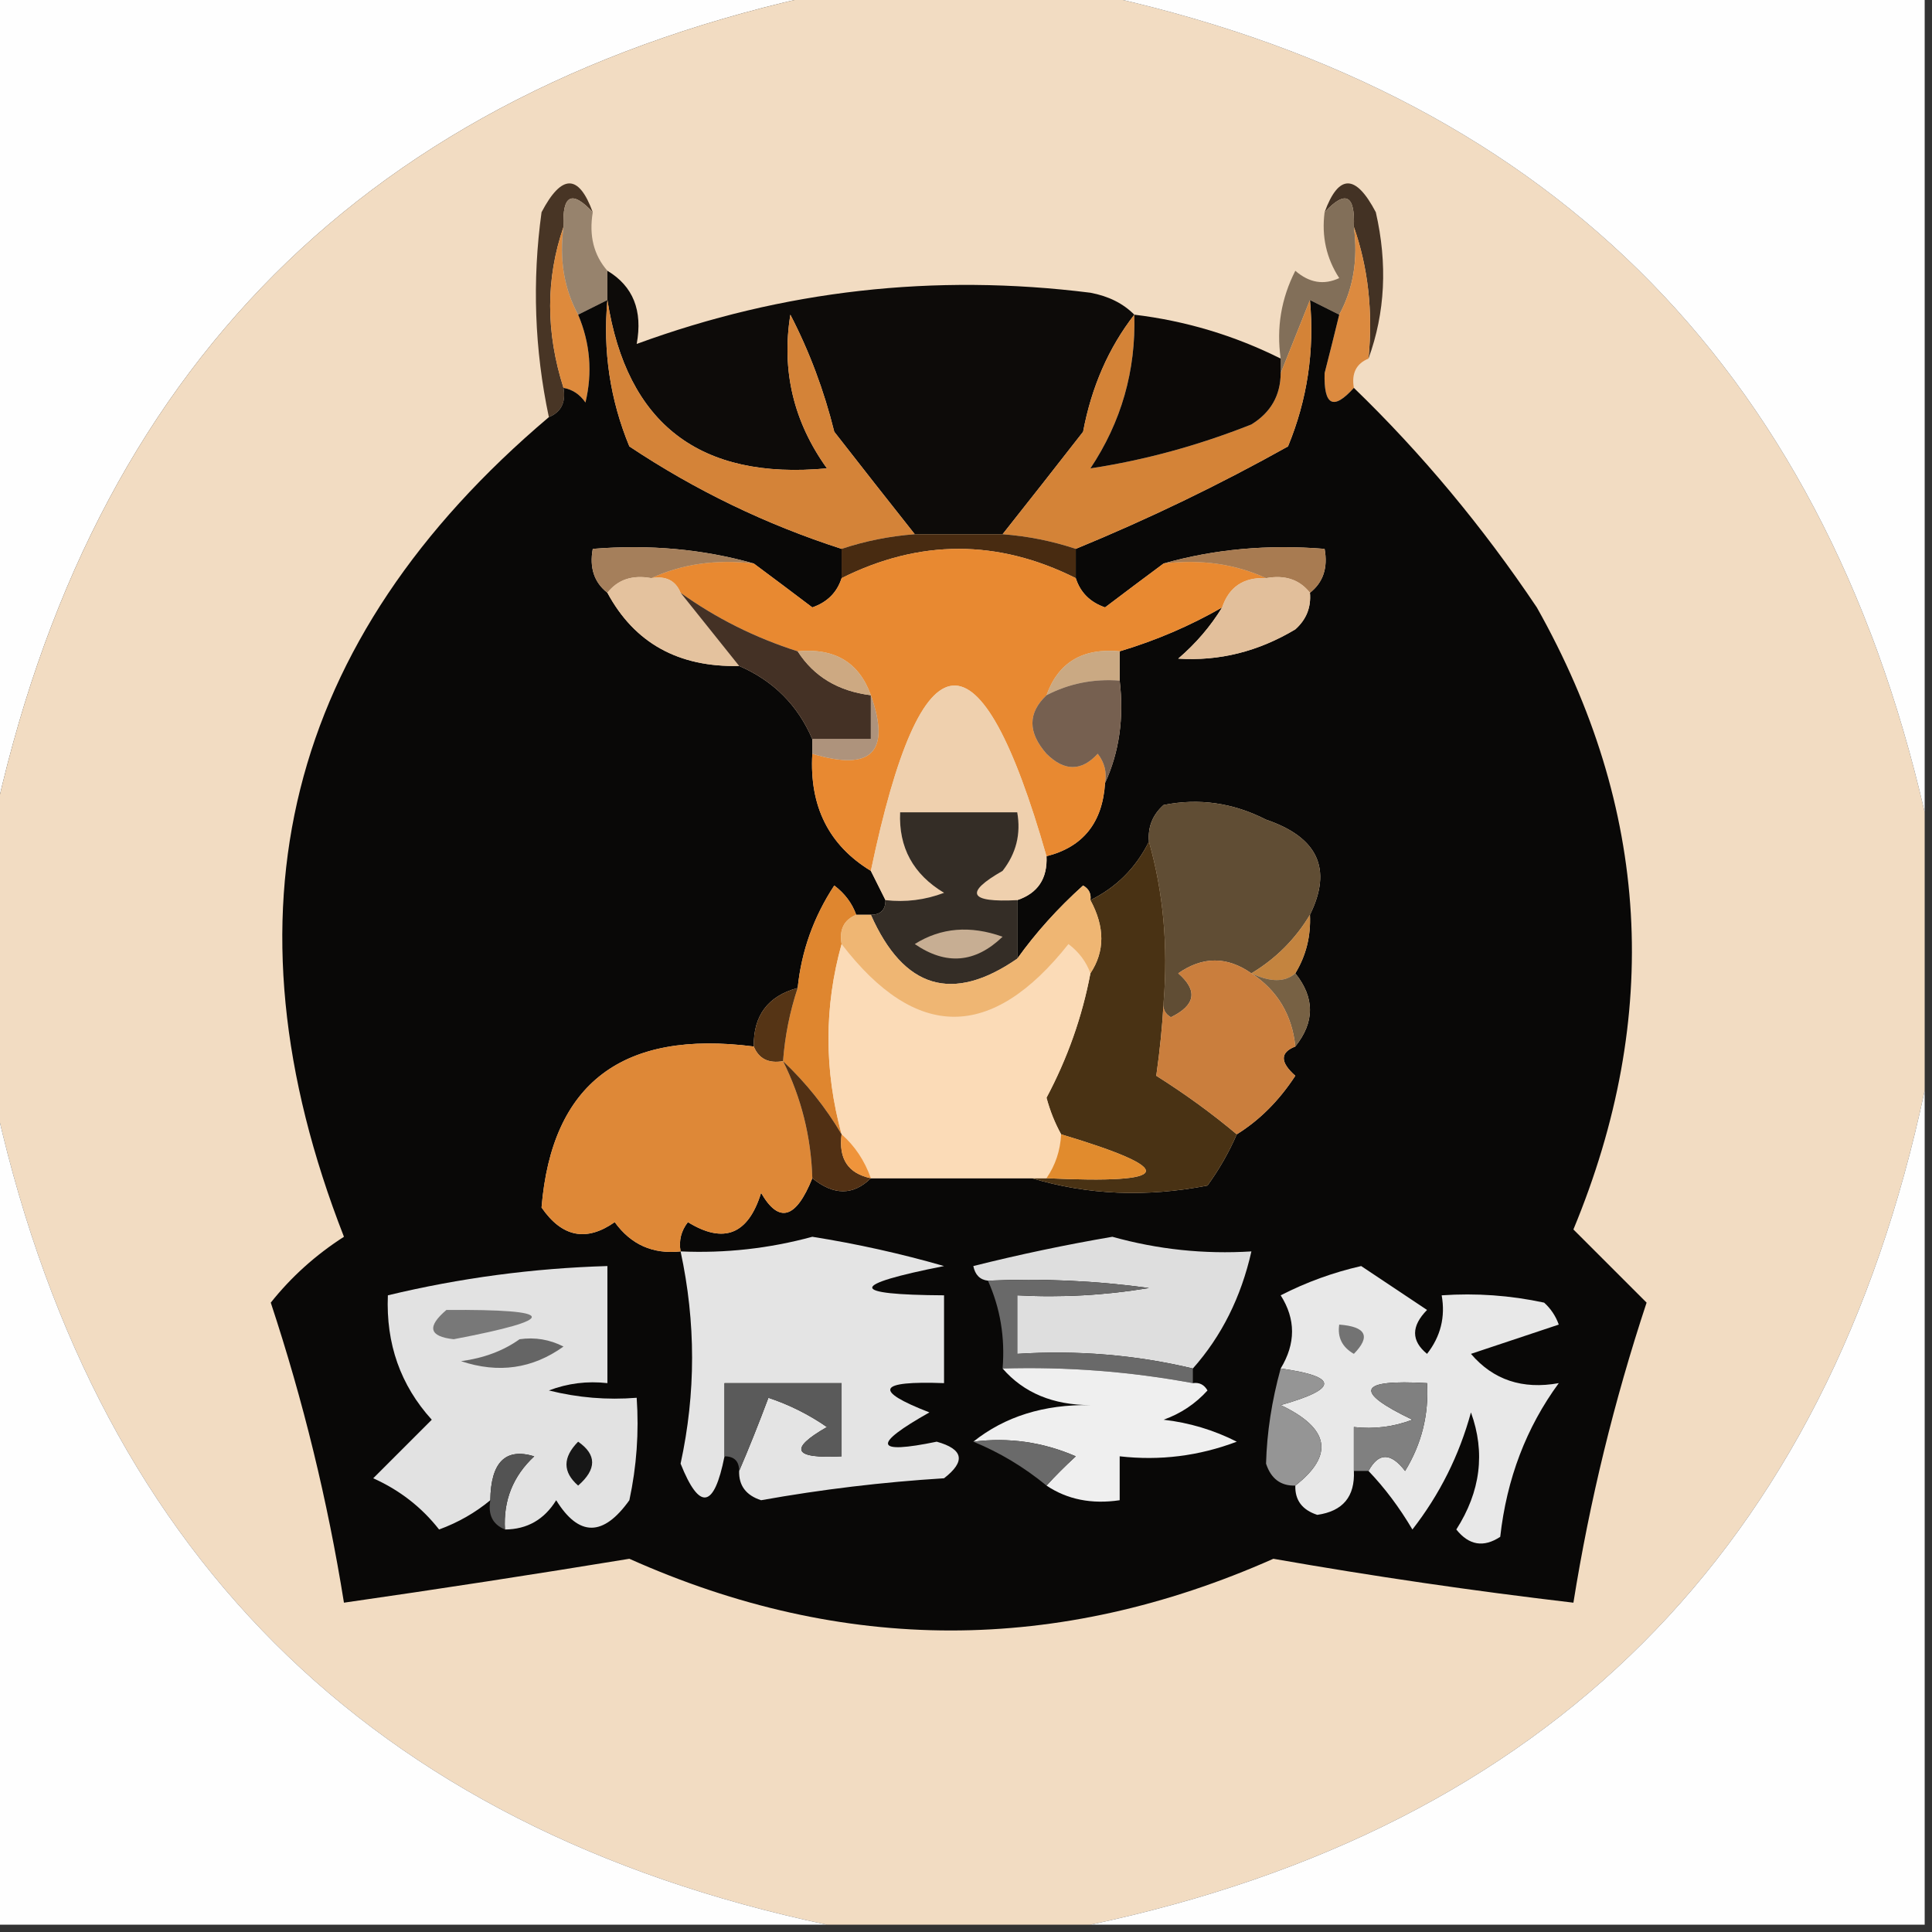 <?xml version="1.0" encoding="UTF-8"?>
<!DOCTYPE svg PUBLIC "-//W3C//DTD SVG 1.1//EN" "http://www.w3.org/Graphics/SVG/1.1/DTD/svg11.dtd">
<svg xmlns="http://www.w3.org/2000/svg" version="1.1" width="132px" height="132px" style="shape-rendering:geometricPrecision; text-rendering:geometricPrecision; image-rendering:optimizeQuality; fill-rule:evenodd; clip-rule:evenodd" xmlns:xlink="http://www.w3.org/1999/xlink">
<rect width="100%" height="100%" fill="#333333" stroke="none"/>
<g><path style="opacity:1" fill="#fefefe" d="M -0.5,-0.5 C 18.5,-0.5 37.5,-0.5 56.5,-0.5C 25.167,6.167 6.167,25.167 -0.5,56.5C -0.5,37.5 -0.5,18.5 -0.5,-0.5 Z"/></g>
<g><path style="opacity:1" fill="#f2dcc2" d="M 56.5,-0.5 C 62.5,-0.5 68.5,-0.5 74.5,-0.5C 105.399,6.066 124.399,24.733 131.5,55.5C 131.5,61.833 131.5,68.167 131.5,74.5C 124.833,105.833 105.833,124.833 74.5,131.5C 68.5,131.5 62.5,131.5 56.5,131.5C 25.181,124.848 6.182,105.848 -0.5,74.5C -0.5,68.5 -0.5,62.5 -0.5,56.5C 6.167,25.167 25.167,6.167 56.5,-0.5 Z"/></g>
<g><path style="opacity:1" fill="#fefefe" d="M 74.5,-0.5 C 93.5,-0.5 112.5,-0.5 131.5,-0.5C 131.5,18.167 131.5,36.833 131.5,55.5C 124.399,24.733 105.399,6.066 74.5,-0.5 Z"/></g>
<g><path style="opacity:1" fill="#483525" d="M 40.5,14.5 C 39.075,12.969 38.409,13.302 38.5,15.5C 37.285,19.033 37.285,22.699 38.5,26.5C 38.672,27.492 38.338,28.158 37.5,28.5C 36.519,23.871 36.352,19.204 37,14.5C 38.376,11.875 39.542,11.875 40.5,14.5 Z"/></g>
<g><path style="opacity:1" fill="#433224" d="M 93.5,24.5 C 93.81,21.287 93.477,18.287 92.5,15.5C 92.591,13.302 91.924,12.969 90.5,14.5C 91.458,11.875 92.624,11.875 94,14.5C 94.808,18.027 94.641,21.36 93.5,24.5 Z"/></g>
<g><path style="opacity:1" fill="#de8a3c" d="M 38.5,15.5 C 38.205,17.735 38.539,19.735 39.5,21.5C 40.324,23.455 40.49,25.455 40,27.5C 39.617,26.944 39.117,26.611 38.5,26.5C 37.285,22.699 37.285,19.033 38.5,15.5 Z"/></g>
<g><path style="opacity:1" fill="#0d0b09" d="M 41.5,18.5 C 43.256,19.552 43.923,21.219 43.5,23.5C 53.505,19.831 63.839,18.664 74.5,20C 75.737,20.232 76.737,20.732 77.5,21.5C 75.745,23.761 74.578,26.428 74,29.5C 72.158,31.864 70.325,34.197 68.5,36.5C 66.5,36.5 64.5,36.5 62.5,36.5C 60.675,34.197 58.842,31.864 57,29.5C 56.298,26.673 55.298,24.006 54,21.5C 53.383,25.323 54.217,28.823 56.5,32C 47.822,32.811 42.822,28.977 41.5,20.5C 41.5,19.833 41.5,19.167 41.5,18.5 Z"/></g>
<g><path style="opacity:1" fill="#826f59" d="M 92.5,15.5 C 92.795,17.735 92.461,19.735 91.5,21.5C 90.833,21.167 90.167,20.833 89.5,20.5C 88.833,22.167 88.167,23.833 87.5,25.5C 87.5,25.167 87.5,24.833 87.5,24.5C 87.201,22.396 87.534,20.396 88.5,18.5C 89.451,19.326 90.451,19.492 91.5,19C 90.62,17.644 90.287,16.144 90.5,14.5C 91.924,12.969 92.591,13.302 92.5,15.5 Z"/></g>
<g><path style="opacity:1" fill="#97836d" d="M 40.5,14.5 C 40.232,16.099 40.566,17.432 41.5,18.5C 41.5,19.167 41.5,19.833 41.5,20.5C 40.833,20.833 40.167,21.167 39.5,21.5C 38.539,19.735 38.205,17.735 38.5,15.5C 38.409,13.302 39.075,12.969 40.5,14.5 Z"/></g>
<g><path style="opacity:1" fill="#dc8a3f" d="M 92.5,15.5 C 93.477,18.287 93.81,21.287 93.5,24.5C 92.662,24.842 92.328,25.508 92.5,26.5C 91.105,28.054 90.439,27.721 90.5,25.5C 90.846,24.151 91.179,22.817 91.5,21.5C 92.461,19.735 92.795,17.735 92.5,15.5 Z"/></g>
<g><path style="opacity:1" fill="#090807" d="M 41.5,20.5 C 41.184,23.978 41.684,27.312 43,30.5C 47.509,33.503 52.342,35.836 57.5,37.5C 57.5,38.167 57.5,38.833 57.5,39.5C 57.189,40.478 56.522,41.145 55.5,41.5C 54.148,40.476 52.815,39.476 51.5,38.5C 48.038,37.518 44.371,37.185 40.5,37.5C 40.263,38.791 40.596,39.791 41.5,40.5C 43.348,43.931 46.348,45.597 50.5,45.5C 52.838,46.51 54.504,48.177 55.5,50.5C 55.5,50.833 55.5,51.167 55.5,51.5C 55.292,55.085 56.625,57.752 59.5,59.5C 59.833,60.167 60.167,60.833 60.5,61.5C 60.5,62.167 60.167,62.5 59.5,62.5C 59.167,62.5 58.833,62.5 58.5,62.5C 58.217,61.711 57.717,61.044 57,60.5C 55.589,62.65 54.755,64.984 54.5,67.5C 52.468,68.048 51.468,69.381 51.5,71.5C 42.533,70.344 37.7,74.01 37,82.5C 38.396,84.527 40.062,84.86 42,83.5C 43.11,85.037 44.61,85.704 46.5,85.5C 46.369,84.761 46.536,84.094 47,83.5C 49.454,85.013 51.121,84.346 52,81.5C 53.217,83.612 54.383,83.279 55.5,80.5C 56.961,81.686 58.295,81.686 59.5,80.5C 63.167,80.5 66.833,80.5 70.5,80.5C 74.311,81.645 78.311,81.812 82.5,81C 83.305,79.887 83.972,78.721 84.5,77.5C 86.057,76.534 87.39,75.2 88.5,73.5C 87.45,72.571 87.45,71.905 88.5,71.5C 89.833,69.833 89.833,68.167 88.5,66.5C 89.234,65.292 89.567,63.959 89.5,62.5C 91.044,59.371 90.044,57.205 86.5,56C 84.246,54.849 81.913,54.516 79.5,55C 78.748,55.671 78.414,56.504 78.5,57.5C 77.607,59.297 76.274,60.63 74.5,61.5C 74.565,61.062 74.399,60.728 74,60.5C 72.264,62.063 70.764,63.73 69.5,65.5C 69.5,64.167 69.5,62.833 69.5,61.5C 70.906,61.027 71.573,60.027 71.5,58.5C 73.997,57.871 75.33,56.204 75.5,53.5C 76.468,51.393 76.802,49.059 76.5,46.5C 76.5,45.833 76.5,45.167 76.5,44.5C 78.98,43.758 81.313,42.758 83.5,41.5C 82.71,42.794 81.71,43.961 80.5,45C 83.309,45.18 85.976,44.513 88.5,43C 89.252,42.329 89.586,41.496 89.5,40.5C 90.404,39.791 90.737,38.791 90.5,37.5C 86.629,37.185 82.962,37.518 79.5,38.5C 78.185,39.476 76.852,40.476 75.5,41.5C 74.478,41.145 73.811,40.478 73.5,39.5C 73.5,38.833 73.5,38.167 73.5,37.5C 78.485,35.451 83.319,33.118 88,30.5C 89.316,27.312 89.816,23.978 89.5,20.5C 90.167,20.833 90.833,21.167 91.5,21.5C 91.179,22.817 90.846,24.151 90.5,25.5C 90.439,27.721 91.105,28.054 92.5,26.5C 97.126,30.973 101.293,35.973 105,41.5C 112.729,55.216 113.563,69.383 107.5,84C 109.167,85.667 110.833,87.333 112.5,89C 110.28,95.713 108.613,102.546 107.5,109.5C 100.642,108.695 93.808,107.695 87,106.5C 72.276,113.032 57.61,113.032 43,106.5C 36.499,107.567 29.999,108.567 23.5,109.5C 22.387,102.546 20.72,95.713 18.5,89C 19.896,87.244 21.563,85.744 23.5,84.5C 14.852,62.383 19.519,43.717 37.5,28.5C 38.338,28.158 38.672,27.492 38.5,26.5C 39.117,26.611 39.617,26.944 40,27.5C 40.49,25.455 40.324,23.455 39.5,21.5C 40.167,21.167 40.833,20.833 41.5,20.5 Z"/></g>
<g><path style="opacity:1" fill="#d48338" d="M 41.5,20.5 C 42.822,28.977 47.822,32.811 56.5,32C 54.217,28.823 53.383,25.323 54,21.5C 55.298,24.006 56.298,26.673 57,29.5C 58.842,31.864 60.675,34.197 62.5,36.5C 60.784,36.629 59.117,36.962 57.5,37.5C 52.342,35.836 47.509,33.503 43,30.5C 41.684,27.312 41.184,23.978 41.5,20.5 Z"/></g>
<g><path style="opacity:1" fill="#d48337" d="M 89.5,20.5 C 89.816,23.978 89.316,27.312 88,30.5C 83.319,33.118 78.485,35.451 73.5,37.5C 71.883,36.962 70.216,36.629 68.5,36.5C 70.325,34.197 72.158,31.864 74,29.5C 74.578,26.428 75.745,23.761 77.5,21.5C 77.613,25.327 76.613,28.827 74.5,32C 78.183,31.445 81.85,30.445 85.5,29C 86.823,28.184 87.489,27.017 87.5,25.5C 88.167,23.833 88.833,22.167 89.5,20.5 Z"/></g>
<g><path style="opacity:1" fill="#0c0907" d="M 77.5,21.5 C 81.007,21.921 84.341,22.921 87.5,24.5C 87.5,24.833 87.5,25.167 87.5,25.5C 87.489,27.017 86.823,28.184 85.5,29C 81.85,30.445 78.183,31.445 74.5,32C 76.613,28.827 77.613,25.327 77.5,21.5 Z"/></g>
<g><path style="opacity:1" fill="#482b11" d="M 62.5,36.5 C 64.5,36.5 66.5,36.5 68.5,36.5C 70.216,36.629 71.883,36.962 73.5,37.5C 73.5,38.167 73.5,38.833 73.5,39.5C 68.167,36.833 62.833,36.833 57.5,39.5C 57.5,38.833 57.5,38.167 57.5,37.5C 59.117,36.962 60.784,36.629 62.5,36.5 Z"/></g>
<g><path style="opacity:1" fill="#e88931" d="M 73.5,39.5 C 73.811,40.478 74.478,41.145 75.5,41.5C 76.852,40.476 78.185,39.476 79.5,38.5C 82.059,38.198 84.393,38.532 86.5,39.5C 84.973,39.427 83.973,40.094 83.5,41.5C 81.313,42.758 78.98,43.758 76.5,44.5C 73.966,44.259 72.3,45.259 71.5,47.5C 70.218,48.708 70.218,50.042 71.5,51.5C 72.72,52.711 73.887,52.711 75,51.5C 75.464,52.094 75.631,52.761 75.5,53.5C 75.33,56.204 73.997,57.871 71.5,58.5C 66.958,42.626 62.958,42.959 59.5,59.5C 56.625,57.752 55.292,55.085 55.5,51.5C 59.544,52.719 60.877,51.386 59.5,47.5C 58.7,45.259 57.034,44.259 54.5,44.5C 51.588,43.571 48.921,42.238 46.5,40.5C 46.158,39.662 45.492,39.328 44.5,39.5C 46.607,38.532 48.941,38.198 51.5,38.5C 52.815,39.476 54.148,40.476 55.5,41.5C 56.522,41.145 57.189,40.478 57.5,39.5C 62.833,36.833 68.167,36.833 73.5,39.5 Z"/></g>
<g><path style="opacity:1" fill="#a57f5b" d="M 51.5,38.5 C 48.941,38.198 46.607,38.532 44.5,39.5C 43.209,39.263 42.209,39.596 41.5,40.5C 40.596,39.791 40.263,38.791 40.5,37.5C 44.371,37.185 48.038,37.518 51.5,38.5 Z"/></g>
<g><path style="opacity:1" fill="#a87b51" d="M 79.5,38.5 C 82.962,37.518 86.629,37.185 90.5,37.5C 90.737,38.791 90.404,39.791 89.5,40.5C 88.791,39.596 87.791,39.263 86.5,39.5C 84.393,38.532 82.059,38.198 79.5,38.5 Z"/></g>
<g><path style="opacity:1" fill="#e4c29e" d="M 44.5,39.5 C 45.492,39.328 46.158,39.662 46.5,40.5C 47.833,42.167 49.167,43.833 50.5,45.5C 46.348,45.597 43.348,43.931 41.5,40.5C 42.209,39.596 43.209,39.263 44.5,39.5 Z"/></g>
<g><path style="opacity:1" fill="#e2bf9b" d="M 86.5,39.5 C 87.791,39.263 88.791,39.596 89.5,40.5C 89.586,41.496 89.252,42.329 88.5,43C 85.976,44.513 83.309,45.18 80.5,45C 81.71,43.961 82.71,42.794 83.5,41.5C 83.973,40.094 84.973,39.427 86.5,39.5 Z"/></g>
<g><path style="opacity:1" fill="#443125" d="M 46.5,40.5 C 48.921,42.238 51.588,43.571 54.5,44.5C 55.605,46.223 57.272,47.223 59.5,47.5C 59.5,48.5 59.5,49.5 59.5,50.5C 58.167,50.5 56.833,50.5 55.5,50.5C 54.504,48.177 52.838,46.51 50.5,45.5C 49.167,43.833 47.833,42.167 46.5,40.5 Z"/></g>
<g><path style="opacity:1" fill="#cda982" d="M 54.5,44.5 C 57.034,44.259 58.7,45.259 59.5,47.5C 57.272,47.223 55.605,46.223 54.5,44.5 Z"/></g>
<g><path style="opacity:1" fill="#caa983" d="M 76.5,44.5 C 76.5,45.167 76.5,45.833 76.5,46.5C 74.709,46.366 73.042,46.699 71.5,47.5C 72.3,45.259 73.966,44.259 76.5,44.5 Z"/></g>
<g><path style="opacity:1" fill="#766050" d="M 76.5,46.5 C 76.802,49.059 76.468,51.393 75.5,53.5C 75.631,52.761 75.464,52.094 75,51.5C 73.887,52.711 72.72,52.711 71.5,51.5C 70.218,50.042 70.218,48.708 71.5,47.5C 73.042,46.699 74.709,46.366 76.5,46.5 Z"/></g>
<g><path style="opacity:1" fill="#efd0ae" d="M 71.5,58.5 C 71.573,60.027 70.906,61.027 69.5,61.5C 66.203,61.671 65.869,61.005 68.5,59.5C 69.429,58.311 69.762,56.978 69.5,55.5C 66.833,55.5 64.167,55.5 61.5,55.5C 61.393,57.903 62.393,59.736 64.5,61C 63.207,61.49 61.873,61.657 60.5,61.5C 60.167,60.833 59.833,60.167 59.5,59.5C 62.958,42.959 66.958,42.626 71.5,58.5 Z"/></g>
<g><path style="opacity:1" fill="#ae937c" d="M 59.5,47.5 C 60.877,51.386 59.544,52.719 55.5,51.5C 55.5,51.167 55.5,50.833 55.5,50.5C 56.833,50.5 58.167,50.5 59.5,50.5C 59.5,49.5 59.5,48.5 59.5,47.5 Z"/></g>
<g><path style="opacity:1" fill="#604d34" d="M 89.5,62.5 C 88.5,64.167 87.167,65.5 85.5,66.5C 83.834,65.334 82.167,65.334 80.5,66.5C 81.855,67.675 81.688,68.675 80,69.5C 79.601,69.272 79.435,68.938 79.5,68.5C 79.815,64.629 79.482,60.962 78.5,57.5C 78.414,56.504 78.748,55.671 79.5,55C 81.913,54.516 84.246,54.849 86.5,56C 90.044,57.205 91.044,59.371 89.5,62.5 Z"/></g>
<g><path style="opacity:1" fill="#493214" d="M 78.5,57.5 C 79.482,60.962 79.815,64.629 79.5,68.5C 79.419,70.052 79.252,71.719 79,73.5C 80.98,74.749 82.813,76.082 84.5,77.5C 83.972,78.721 83.305,79.887 82.5,81C 78.311,81.812 74.311,81.645 70.5,80.5C 70.833,80.5 71.167,80.5 71.5,80.5C 80.207,80.912 80.54,79.912 72.5,77.5C 72.077,76.735 71.743,75.902 71.5,75C 72.939,72.295 73.939,69.462 74.5,66.5C 75.494,65.001 75.494,63.334 74.5,61.5C 76.274,60.63 77.607,59.297 78.5,57.5 Z"/></g>
<g><path style="opacity:1" fill="#df862f" d="M 58.5,62.5 C 57.662,62.842 57.328,63.508 57.5,64.5C 56.305,68.787 56.305,73.12 57.5,77.5C 56.407,75.651 55.074,73.984 53.5,72.5C 53.629,70.784 53.962,69.117 54.5,67.5C 54.755,64.984 55.589,62.65 57,60.5C 57.717,61.044 58.217,61.711 58.5,62.5 Z"/></g>
<g><path style="opacity:1" fill="#fbdbb7" d="M 57.5,64.5 C 62.587,71.125 67.754,71.125 73,64.5C 73.717,65.044 74.217,65.711 74.5,66.5C 73.939,69.462 72.939,72.295 71.5,75C 71.743,75.902 72.077,76.735 72.5,77.5C 72.443,78.609 72.11,79.609 71.5,80.5C 71.167,80.5 70.833,80.5 70.5,80.5C 66.833,80.5 63.167,80.5 59.5,80.5C 59.068,79.29 58.401,78.29 57.5,77.5C 56.305,73.12 56.305,68.787 57.5,64.5 Z"/></g>
<g><path style="opacity:1" fill="#342d26" d="M 69.5,61.5 C 69.5,62.833 69.5,64.167 69.5,65.5C 65.073,68.557 61.74,67.557 59.5,62.5C 60.167,62.5 60.5,62.167 60.5,61.5C 61.873,61.657 63.207,61.49 64.5,61C 62.393,59.736 61.393,57.903 61.5,55.5C 64.167,55.5 66.833,55.5 69.5,55.5C 69.762,56.978 69.429,58.311 68.5,59.5C 65.869,61.005 66.203,61.671 69.5,61.5 Z"/></g>
<g><path style="opacity:1" fill="#c4843f" d="M 89.5,62.5 C 89.567,63.959 89.234,65.292 88.5,66.5C 87.798,67.116 86.798,67.116 85.5,66.5C 87.167,65.5 88.5,64.167 89.5,62.5 Z"/></g>
<g><path style="opacity:1" fill="#efb673" d="M 74.5,61.5 C 75.494,63.334 75.494,65.001 74.5,66.5C 74.217,65.711 73.717,65.044 73,64.5C 67.754,71.125 62.587,71.125 57.5,64.5C 57.328,63.508 57.662,62.842 58.5,62.5C 58.833,62.5 59.167,62.5 59.5,62.5C 61.74,67.557 65.073,68.557 69.5,65.5C 70.764,63.73 72.264,62.063 74,60.5C 74.399,60.728 74.565,61.062 74.5,61.5 Z"/></g>
<g><path style="opacity:1" fill="#c7ae93" d="M 62.5,64.5 C 64.288,63.377 66.288,63.211 68.5,64C 66.635,65.8 64.635,65.966 62.5,64.5 Z"/></g>
<g><path style="opacity:1" fill="#776144" d="M 85.5,66.5 C 86.798,67.116 87.798,67.116 88.5,66.5C 89.833,68.167 89.833,69.833 88.5,71.5C 88.278,69.336 87.278,67.67 85.5,66.5 Z"/></g>
<g><path style="opacity:1" fill="#553415" d="M 54.5,67.5 C 53.962,69.117 53.629,70.784 53.5,72.5C 52.508,72.672 51.842,72.338 51.5,71.5C 51.468,69.381 52.468,68.048 54.5,67.5 Z"/></g>
<g><path style="opacity:1" fill="#ca7e3d" d="M 85.5,66.5 C 87.278,67.67 88.278,69.336 88.5,71.5C 87.45,71.905 87.45,72.571 88.5,73.5C 87.39,75.2 86.057,76.534 84.5,77.5C 82.813,76.082 80.98,74.749 79,73.5C 79.252,71.719 79.419,70.052 79.5,68.5C 79.435,68.938 79.601,69.272 80,69.5C 81.688,68.675 81.855,67.675 80.5,66.5C 82.167,65.334 83.834,65.334 85.5,66.5 Z"/></g>
<g><path style="opacity:1" fill="#de8837" d="M 51.5,71.5 C 51.842,72.338 52.508,72.672 53.5,72.5C 54.75,75.006 55.416,77.673 55.5,80.5C 54.383,83.279 53.217,83.612 52,81.5C 51.121,84.346 49.454,85.013 47,83.5C 46.536,84.094 46.369,84.761 46.5,85.5C 44.61,85.704 43.11,85.037 42,83.5C 40.062,84.86 38.396,84.527 37,82.5C 37.7,74.01 42.533,70.344 51.5,71.5 Z"/></g>
<g><path style="opacity:1" fill="#513014" d="M 53.5,72.5 C 55.074,73.984 56.407,75.651 57.5,77.5C 57.285,79.179 57.952,80.179 59.5,80.5C 58.295,81.686 56.961,81.686 55.5,80.5C 55.416,77.673 54.75,75.006 53.5,72.5 Z"/></g>
<g><path style="opacity:1" fill="#fefefe" d="M -0.5,74.5 C 6.182,105.848 25.181,124.848 56.5,131.5C 37.5,131.5 18.5,131.5 -0.5,131.5C -0.5,112.5 -0.5,93.5 -0.5,74.5 Z"/></g>
<g><path style="opacity:1" fill="#fefefe" d="M 131.5,74.5 C 131.5,93.5 131.5,112.5 131.5,131.5C 112.5,131.5 93.5,131.5 74.5,131.5C 105.833,124.833 124.833,105.833 131.5,74.5 Z"/></g>
<g><path style="opacity:1" fill="#ef943b" d="M 57.5,77.5 C 58.401,78.29 59.068,79.29 59.5,80.5C 57.952,80.179 57.285,79.179 57.5,77.5 Z"/></g>
<g><path style="opacity:1" fill="#e18b2d" d="M 72.5,77.5 C 80.54,79.912 80.207,80.912 71.5,80.5C 72.11,79.609 72.443,78.609 72.5,77.5 Z"/></g>
<g><path style="opacity:1" fill="#e4e4e4" d="M 50.5,100.5 C 51.163,98.958 51.83,97.291 52.5,95.5C 53.931,95.977 55.264,96.643 56.5,97.5C 53.869,99.005 54.203,99.671 57.5,99.5C 57.5,97.833 57.5,96.167 57.5,94.5C 54.833,94.5 52.167,94.5 49.5,94.5C 49.5,96.167 49.5,97.833 49.5,99.5C 48.793,103.075 47.793,103.242 46.5,100C 47.547,95.186 47.547,90.353 46.5,85.5C 49.551,85.635 52.551,85.302 55.5,84.5C 58.541,84.982 61.541,85.649 64.5,86.5C 57.959,87.796 57.959,88.462 64.5,88.5C 64.5,90.5 64.5,92.5 64.5,94.5C 59.959,94.331 59.626,94.998 63.5,96.5C 59.566,98.717 59.732,99.383 64,98.5C 65.826,99.01 65.993,99.844 64.5,101C 60.294,101.261 56.127,101.761 52,102.5C 50.97,102.164 50.47,101.497 50.5,100.5 Z"/></g>
<g><path style="opacity:1" fill="#dedede" d="M 81.5,93.5 C 77.6,92.57 73.6,92.237 69.5,92.5C 69.5,91.167 69.5,89.833 69.5,88.5C 72.518,88.665 75.518,88.498 78.5,88C 74.848,87.501 71.182,87.335 67.5,87.5C 66.957,87.44 66.624,87.107 66.5,86.5C 69.647,85.711 72.813,85.045 76,84.5C 79.105,85.367 82.272,85.701 85.5,85.5C 84.794,88.627 83.461,91.294 81.5,93.5 Z"/></g>
<g><path style="opacity:1" fill="#696969" d="M 67.5,87.5 C 71.182,87.335 74.848,87.501 78.5,88C 75.518,88.498 72.518,88.665 69.5,88.5C 69.5,89.833 69.5,91.167 69.5,92.5C 73.6,92.237 77.6,92.57 81.5,93.5C 81.5,93.833 81.5,94.167 81.5,94.5C 77.215,93.705 72.881,93.372 68.5,93.5C 68.675,91.379 68.341,89.379 67.5,87.5 Z"/></g>
<g><path style="opacity:1" fill="#e2e2e2" d="M 34.5,104.5 C 34.383,102.516 35.05,100.85 36.5,99.5C 34.533,98.903 33.533,99.903 33.5,102.5C 32.469,103.355 31.303,104.022 30,104.5C 28.806,102.976 27.306,101.81 25.5,101C 26.833,99.667 28.167,98.333 29.5,97C 27.363,94.645 26.363,91.812 26.5,88.5C 31.425,87.316 36.425,86.649 41.5,86.5C 41.5,89.167 41.5,91.833 41.5,94.5C 40.127,94.343 38.793,94.51 37.5,95C 39.473,95.496 41.473,95.662 43.5,95.5C 43.663,97.857 43.497,100.19 43,102.5C 41.216,105.003 39.549,105.003 38,102.5C 37.184,103.823 36.017,104.489 34.5,104.5 Z"/></g>
<g><path style="opacity:1" fill="#e8e8e8" d="M 93.5,100.5 C 94.189,99.226 95.023,99.226 96,100.5C 97.128,98.655 97.628,96.655 97.5,94.5C 92.78,94.225 92.446,95.059 96.5,97C 95.207,97.49 93.873,97.657 92.5,97.5C 92.5,98.5 92.5,99.5 92.5,100.5C 92.582,102.252 91.749,103.252 90,103.5C 88.97,103.164 88.47,102.497 88.5,101.5C 91.171,99.412 90.837,97.578 87.5,96C 91.456,94.886 91.456,94.053 87.5,93.5C 88.535,91.795 88.535,90.128 87.5,88.5C 89.246,87.605 91.08,86.938 93,86.5C 94.5,87.5 96,88.5 97.5,89.5C 96.41,90.609 96.41,91.609 97.5,92.5C 98.429,91.311 98.762,89.978 98.5,88.5C 100.857,88.337 103.19,88.503 105.5,89C 105.957,89.414 106.291,89.914 106.5,90.5C 104.5,91.167 102.5,91.833 100.5,92.5C 102.023,94.282 104.023,94.949 106.5,94.5C 104.277,97.534 102.943,101.034 102.5,105C 101.365,105.749 100.365,105.583 99.5,104.5C 101.159,101.905 101.493,99.238 100.5,96.5C 99.697,99.44 98.363,102.107 96.5,104.5C 95.611,102.993 94.611,101.66 93.5,100.5 Z"/></g>
<g><path style="opacity:1" fill="#787878" d="M 30.5,89.5 C 38.108,89.445 38.275,90.112 31,91.5C 29.316,91.317 29.15,90.65 30.5,89.5 Z"/></g>
<g><path style="opacity:1" fill="#737373" d="M 91.5,90.5 C 93.337,90.639 93.67,91.306 92.5,92.5C 91.703,92.043 91.369,91.376 91.5,90.5 Z"/></g>
<g><path style="opacity:1" fill="#656565" d="M 35.5,91.5 C 36.552,91.35 37.552,91.517 38.5,92C 36.386,93.518 34.053,93.851 31.5,93C 33.058,92.79 34.392,92.29 35.5,91.5 Z"/></g>
<g><path style="opacity:1" fill="#efefef" d="M 68.5,93.5 C 72.881,93.372 77.215,93.705 81.5,94.5C 81.938,94.435 82.272,94.601 82.5,95C 81.672,95.915 80.672,96.581 79.5,97C 81.256,97.202 82.922,97.702 84.5,98.5C 81.913,99.48 79.247,99.813 76.5,99.5C 76.5,100.5 76.5,101.5 76.5,102.5C 74.585,102.784 72.919,102.451 71.5,101.5C 72.091,100.849 72.757,100.182 73.5,99.5C 71.257,98.526 68.924,98.192 66.5,98.5C 68.658,96.78 71.325,95.947 74.5,96C 71.949,95.998 69.949,95.164 68.5,93.5 Z"/></g>
<g><path style="opacity:1" fill="#5a5a5a" d="M 50.5,100.5 C 50.5,99.833 50.167,99.5 49.5,99.5C 49.5,97.833 49.5,96.167 49.5,94.5C 52.167,94.5 54.833,94.5 57.5,94.5C 57.5,96.167 57.5,97.833 57.5,99.5C 54.203,99.671 53.869,99.005 56.5,97.5C 55.264,96.643 53.931,95.977 52.5,95.5C 51.83,97.291 51.163,98.958 50.5,100.5 Z"/></g>
<g><path style="opacity:1" fill="#808080" d="M 93.5,100.5 C 93.167,100.5 92.833,100.5 92.5,100.5C 92.5,99.5 92.5,98.5 92.5,97.5C 93.873,97.657 95.207,97.49 96.5,97C 92.446,95.059 92.78,94.225 97.5,94.5C 97.628,96.655 97.128,98.655 96,100.5C 95.023,99.226 94.189,99.226 93.5,100.5 Z"/></g>
<g><path style="opacity:1" fill="#6a6a6a" d="M 66.5,98.5 C 68.924,98.192 71.257,98.526 73.5,99.5C 72.757,100.182 72.091,100.849 71.5,101.5C 69.961,100.233 68.294,99.233 66.5,98.5 Z"/></g>
<g><path style="opacity:1" fill="#959595" d="M 87.5,93.5 C 91.456,94.053 91.456,94.886 87.5,96C 90.837,97.578 91.171,99.412 88.5,101.5C 87.503,101.53 86.836,101.03 86.5,100C 86.557,97.879 86.89,95.712 87.5,93.5 Z"/></g>
<g><path style="opacity:1" fill="#535353" d="M 34.5,104.5 C 33.662,104.158 33.328,103.492 33.5,102.5C 33.533,99.903 34.533,98.903 36.5,99.5C 35.05,100.85 34.383,102.516 34.5,104.5 Z"/></g>
<g><path style="opacity:1" fill="#171717" d="M 39.5,98.5 C 40.776,99.386 40.776,100.386 39.5,101.5C 38.438,100.575 38.438,99.575 39.5,98.5 Z"/></g>
</svg>

